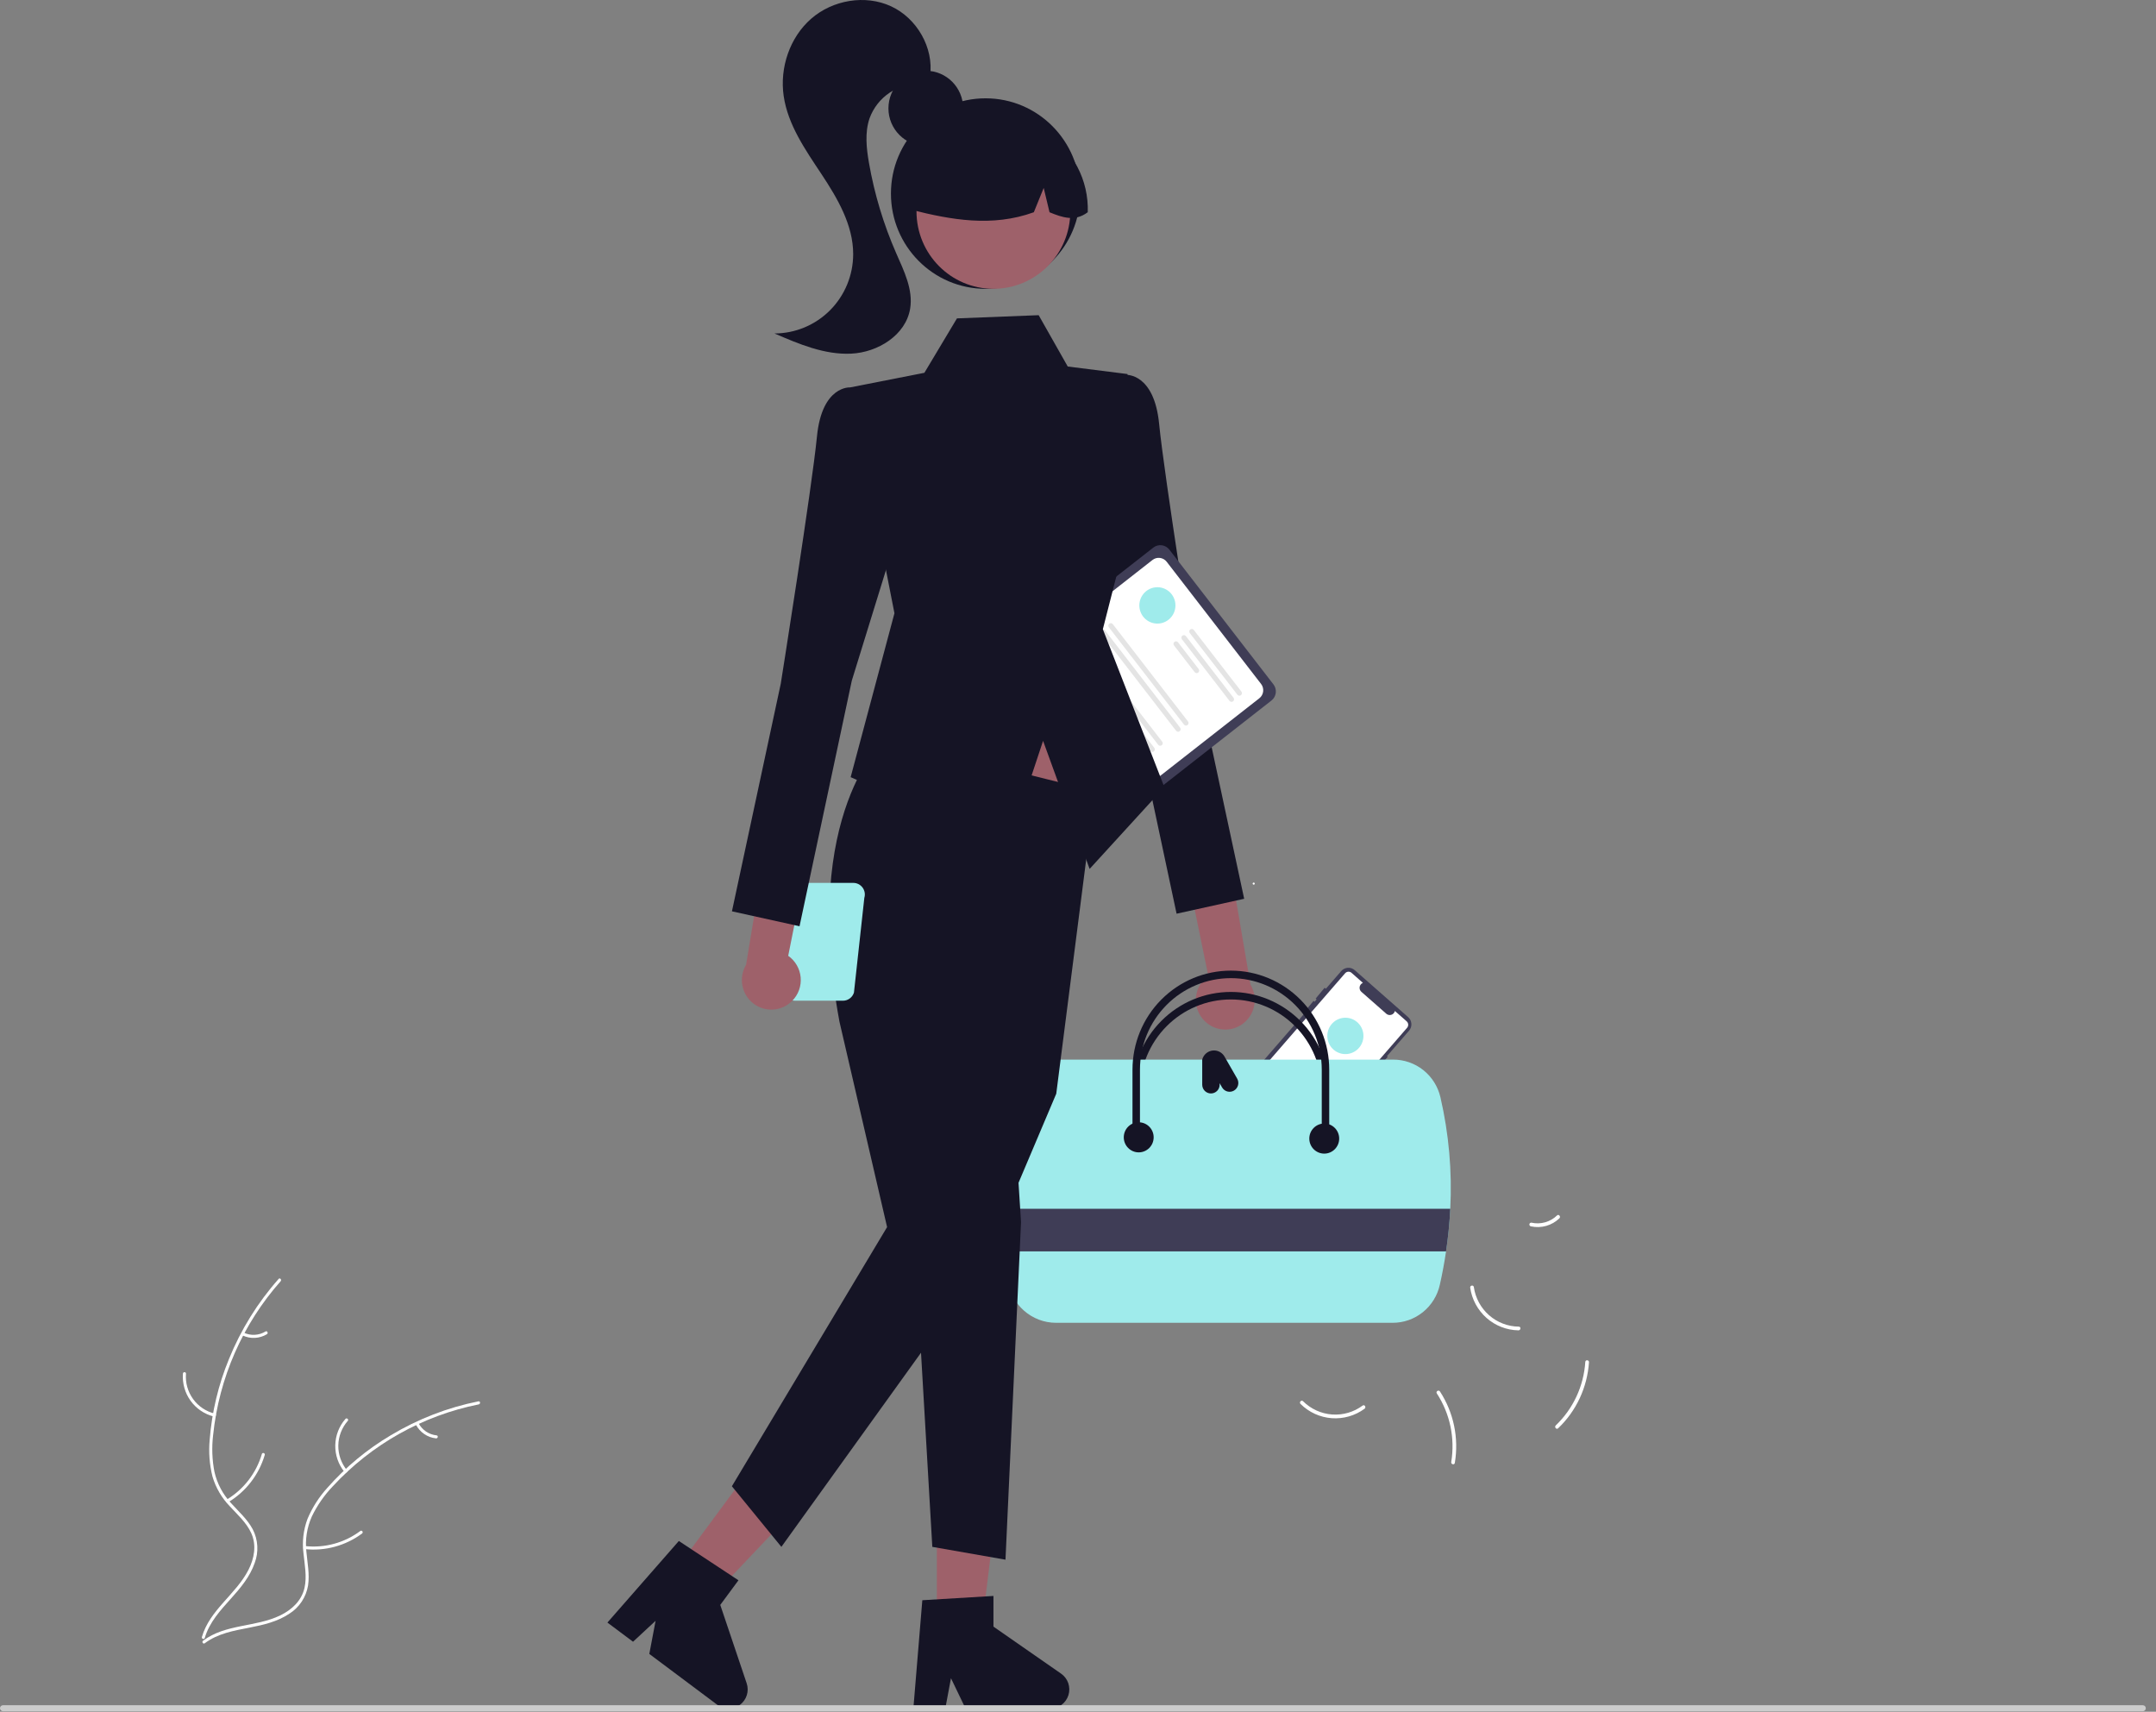 <svg width="131" height="104" viewBox="0 0 131 104" fill="none" xmlns="http://www.w3.org/2000/svg">
<rect x="0" y="0" width="131" height="104" fill="#808080" stroke="none"/>
<g clip-path="url(#clip0_47_260)">
<path d="M79.105 70.118L83.471 65.089L83.517 65.129L84.32 64.204L84.274 64.164L85.615 62.62C85.665 62.562 85.703 62.495 85.728 62.423C85.752 62.35 85.762 62.273 85.757 62.197C85.751 62.121 85.731 62.046 85.698 61.977C85.664 61.909 85.617 61.847 85.56 61.797L82.313 58.941C82.255 58.891 82.189 58.852 82.117 58.828C82.045 58.803 81.969 58.793 81.892 58.798C81.817 58.804 81.742 58.824 81.674 58.858C81.606 58.892 81.545 58.939 81.495 58.997L80.56 60.073L80.486 60.011L79.939 60.671L79.999 60.72L79.875 60.863L79.812 60.81L79.264 61.47L79.313 61.51L74.985 66.495C74.935 66.553 74.896 66.62 74.872 66.692C74.847 66.765 74.838 66.841 74.843 66.918C74.848 66.994 74.868 67.069 74.902 67.138C74.936 67.206 74.983 67.268 75.04 67.318L78.287 70.174C78.403 70.275 78.554 70.327 78.707 70.316C78.86 70.306 79.003 70.235 79.105 70.118Z" fill="#3F3D56"/>
<path d="M75.116 67.029C75.088 66.979 75.077 66.921 75.083 66.864C75.089 66.807 75.112 66.753 75.15 66.71L81.729 59.132C81.777 59.077 81.846 59.042 81.919 59.037C81.993 59.032 82.065 59.057 82.121 59.106L82.811 59.714L82.784 59.727C82.737 59.751 82.697 59.786 82.667 59.829C82.636 59.872 82.617 59.922 82.611 59.974C82.604 60.027 82.61 60.08 82.629 60.129C82.647 60.179 82.678 60.223 82.717 60.258L84.251 61.606C84.292 61.636 84.339 61.657 84.389 61.665C84.44 61.673 84.491 61.67 84.54 61.654C84.587 61.639 84.631 61.613 84.667 61.578C84.703 61.543 84.73 61.5 84.746 61.452L84.755 61.423L85.469 62.051C85.524 62.1 85.558 62.169 85.563 62.242C85.568 62.316 85.544 62.389 85.495 62.445L79.219 69.675C79.09 69.823 78.908 69.913 78.713 69.926C78.518 69.94 78.326 69.874 78.179 69.745L75.176 67.104C75.152 67.083 75.132 67.058 75.116 67.029Z" fill="white"/>
<path d="M81.747 64.042C82.353 64.042 82.844 63.547 82.844 62.937C82.844 62.327 82.353 61.833 81.747 61.833C81.141 61.833 80.649 62.327 80.649 62.937C80.649 63.547 81.141 64.042 81.747 64.042Z" fill="#9FEBEB"/>
<path d="M80.917 67.176L77.876 64.501C77.866 64.493 77.858 64.483 77.853 64.472C77.847 64.46 77.844 64.448 77.843 64.435C77.842 64.422 77.844 64.41 77.848 64.398C77.852 64.386 77.858 64.374 77.867 64.365C77.875 64.355 77.885 64.348 77.896 64.342C77.907 64.336 77.92 64.333 77.932 64.332C77.945 64.331 77.958 64.333 77.97 64.337C77.982 64.341 77.993 64.348 78.002 64.356L81.043 67.031C81.053 67.039 81.061 67.049 81.066 67.061C81.072 67.072 81.075 67.084 81.076 67.097C81.077 67.11 81.075 67.122 81.071 67.135C81.067 67.147 81.061 67.158 81.052 67.167C81.044 67.177 81.034 67.185 81.023 67.19C81.011 67.196 80.999 67.199 80.987 67.2C80.974 67.201 80.961 67.199 80.949 67.195C80.937 67.191 80.926 67.185 80.917 67.176Z" fill="white"/>
<path d="M79.612 66.607L78.611 65.727C78.592 65.71 78.58 65.687 78.579 65.661C78.577 65.635 78.585 65.61 78.602 65.591C78.619 65.572 78.642 65.56 78.668 65.558C78.693 65.556 78.718 65.565 78.737 65.582L79.738 66.462C79.757 66.478 79.769 66.502 79.77 66.528C79.772 66.553 79.764 66.579 79.747 66.598C79.73 66.617 79.707 66.629 79.681 66.631C79.656 66.633 79.631 66.624 79.612 66.607Z" fill="white"/>
<path d="M79.033 67.273L78.033 66.394C78.023 66.385 78.016 66.375 78.01 66.364C78.004 66.352 78.001 66.34 78 66.327C77.999 66.315 78.001 66.302 78.005 66.29C78.009 66.278 78.015 66.267 78.024 66.257C78.032 66.248 78.042 66.24 78.053 66.234C78.065 66.229 78.077 66.225 78.09 66.224C78.102 66.224 78.115 66.225 78.127 66.229C78.139 66.233 78.15 66.24 78.159 66.248L79.159 67.128C79.179 67.145 79.19 67.169 79.192 67.194C79.194 67.22 79.185 67.245 79.169 67.264C79.152 67.284 79.128 67.295 79.103 67.297C79.077 67.299 79.052 67.29 79.033 67.273Z" fill="white"/>
<path d="M78.737 67.615L77.737 66.735C77.727 66.727 77.719 66.716 77.714 66.705C77.708 66.694 77.705 66.681 77.704 66.668C77.703 66.656 77.705 66.643 77.709 66.631C77.713 66.619 77.719 66.608 77.727 66.598C77.736 66.589 77.746 66.581 77.757 66.575C77.768 66.57 77.781 66.566 77.793 66.566C77.806 66.565 77.819 66.566 77.831 66.57C77.842 66.575 77.853 66.581 77.863 66.589L78.863 67.469C78.873 67.477 78.88 67.488 78.886 67.499C78.892 67.51 78.895 67.523 78.896 67.535C78.897 67.548 78.895 67.561 78.891 67.573C78.887 67.585 78.881 67.596 78.872 67.605C78.864 67.615 78.854 67.623 78.843 67.628C78.831 67.634 78.819 67.637 78.807 67.638C78.794 67.639 78.781 67.638 78.769 67.633C78.757 67.629 78.746 67.623 78.737 67.615Z" fill="white"/>
<path d="M79.887 67.429L77.765 65.562C77.755 65.554 77.748 65.544 77.742 65.532C77.736 65.521 77.733 65.509 77.732 65.496C77.731 65.483 77.733 65.471 77.737 65.459C77.741 65.447 77.747 65.436 77.756 65.426C77.764 65.416 77.774 65.409 77.785 65.403C77.797 65.397 77.809 65.394 77.822 65.393C77.834 65.392 77.847 65.394 77.859 65.398C77.871 65.402 77.882 65.409 77.891 65.417L80.014 67.284C80.023 67.292 80.031 67.302 80.037 67.313C80.042 67.325 80.045 67.337 80.046 67.35C80.047 67.362 80.045 67.375 80.041 67.387C80.037 67.399 80.031 67.41 80.023 67.42C80.014 67.429 80.004 67.437 79.993 67.443C79.982 67.448 79.969 67.452 79.957 67.453C79.944 67.454 79.932 67.452 79.92 67.448C79.908 67.444 79.897 67.437 79.887 67.429Z" fill="white"/>
<path d="M77.772 67.998L77.409 67.678C77.392 67.664 77.379 67.647 77.37 67.628C77.36 67.608 77.355 67.587 77.353 67.566C77.352 67.544 77.355 67.523 77.361 67.502C77.368 67.482 77.379 67.463 77.393 67.447C77.407 67.43 77.424 67.417 77.444 67.407C77.463 67.398 77.484 67.392 77.505 67.391C77.526 67.389 77.548 67.392 77.568 67.399C77.588 67.406 77.607 67.417 77.623 67.431L77.987 67.751C78.019 67.779 78.039 67.82 78.042 67.863C78.045 67.907 78.031 67.95 78.002 67.982C77.974 68.015 77.933 68.035 77.89 68.038C77.847 68.041 77.804 68.027 77.772 67.998Z" fill="white"/>
<path d="M73.184 62.021C73 61.837 72.858 61.614 72.769 61.368C72.679 61.123 72.644 60.86 72.667 60.6C72.689 60.339 72.768 60.087 72.897 59.86C73.027 59.634 73.205 59.438 73.417 59.288L70.516 45.157L73.646 46.151L75.98 59.822C76.207 60.198 76.289 60.645 76.21 61.078C76.131 61.511 75.897 61.9 75.553 62.171C75.208 62.443 74.776 62.577 74.34 62.549C73.903 62.522 73.492 62.334 73.184 62.021Z" fill="#9E616A"/>
<path d="M66.478 24.248L68.417 22.775C68.417 22.775 70.128 22.653 70.43 25.758C70.733 28.862 72.63 40.776 72.63 40.776L75.597 54.606L71.49 55.513L68.312 40.589L65.132 30.292L66.478 24.248Z" fill="#151425"/>
<path d="M66.983 49.716L60.656 41.525C60.543 41.379 60.493 41.194 60.516 41.011C60.538 40.827 60.633 40.66 60.777 40.547L70.077 33.269C70.222 33.155 70.406 33.105 70.589 33.128C70.771 33.151 70.936 33.245 71.049 33.391L77.377 41.582C77.49 41.728 77.54 41.913 77.517 42.096C77.494 42.28 77.4 42.447 77.255 42.56L67.955 49.838C67.81 49.952 67.626 50.002 67.444 49.979C67.262 49.956 67.096 49.862 66.983 49.716Z" fill="#3F3D56"/>
<path d="M67.144 48.977L61.407 41.551C61.307 41.422 61.263 41.257 61.283 41.094C61.303 40.932 61.387 40.783 61.515 40.683L70.026 34.022C70.155 33.921 70.318 33.876 70.48 33.897C70.642 33.917 70.789 34.001 70.889 34.131L76.626 41.556C76.726 41.685 76.77 41.85 76.75 42.013C76.73 42.175 76.646 42.324 76.518 42.424L68.007 49.085C67.878 49.186 67.715 49.231 67.553 49.21C67.391 49.19 67.244 49.106 67.144 48.977Z" fill="white"/>
<path d="M75.186 42.208L72.292 38.463C72.28 38.447 72.271 38.428 72.266 38.409C72.26 38.389 72.259 38.368 72.261 38.348C72.264 38.328 72.27 38.309 72.28 38.291C72.29 38.273 72.303 38.258 72.319 38.245C72.335 38.233 72.354 38.224 72.373 38.218C72.392 38.213 72.413 38.212 72.433 38.214C72.453 38.217 72.472 38.223 72.49 38.233C72.507 38.243 72.523 38.257 72.535 38.273L75.429 42.018C75.441 42.035 75.451 42.053 75.456 42.072C75.461 42.092 75.463 42.112 75.46 42.133C75.458 42.153 75.451 42.172 75.442 42.19C75.431 42.208 75.418 42.223 75.402 42.236C75.386 42.248 75.368 42.258 75.349 42.263C75.329 42.268 75.309 42.27 75.288 42.267C75.269 42.265 75.249 42.258 75.231 42.248C75.214 42.238 75.199 42.224 75.186 42.208Z" fill="#E4E4E4"/>
<path d="M74.707 42.584L71.813 38.838C71.8 38.822 71.791 38.804 71.786 38.784C71.78 38.764 71.779 38.744 71.781 38.724C71.784 38.703 71.79 38.684 71.8 38.666C71.81 38.648 71.824 38.633 71.84 38.62C71.856 38.608 71.874 38.599 71.893 38.593C71.913 38.588 71.933 38.587 71.953 38.589C71.973 38.592 71.993 38.598 72.01 38.608C72.028 38.618 72.043 38.632 72.056 38.648L74.949 42.394C74.974 42.426 74.985 42.467 74.98 42.508C74.975 42.548 74.954 42.586 74.922 42.611C74.89 42.636 74.849 42.647 74.809 42.642C74.769 42.637 74.732 42.616 74.707 42.584Z" fill="#E4E4E4"/>
<path d="M72.588 40.837L71.333 39.213C71.321 39.197 71.311 39.179 71.306 39.159C71.301 39.14 71.299 39.119 71.302 39.099C71.304 39.079 71.311 39.059 71.321 39.042C71.331 39.024 71.344 39.008 71.36 38.996C71.376 38.983 71.394 38.974 71.414 38.969C71.433 38.963 71.454 38.962 71.474 38.965C71.494 38.967 71.513 38.974 71.531 38.984C71.548 38.994 71.564 39.007 71.576 39.023L72.83 40.647C72.855 40.679 72.867 40.721 72.861 40.761C72.856 40.802 72.835 40.839 72.803 40.864C72.771 40.889 72.73 40.901 72.69 40.895C72.649 40.89 72.613 40.869 72.588 40.837Z" fill="#E4E4E4"/>
<path d="M71.941 44.023L67.373 38.11C67.36 38.094 67.351 38.075 67.345 38.056C67.34 38.036 67.338 38.016 67.341 37.996C67.344 37.975 67.35 37.956 67.36 37.938C67.37 37.92 67.383 37.905 67.399 37.892C67.415 37.88 67.433 37.871 67.453 37.865C67.472 37.86 67.493 37.858 67.513 37.861C67.533 37.864 67.552 37.87 67.57 37.88C67.587 37.89 67.603 37.904 67.615 37.92L72.184 43.833C72.196 43.849 72.205 43.868 72.211 43.887C72.216 43.907 72.218 43.928 72.215 43.948C72.213 43.968 72.206 43.987 72.196 44.005C72.186 44.023 72.173 44.038 72.157 44.051C72.141 44.063 72.123 44.072 72.103 44.078C72.084 44.083 72.063 44.085 72.043 44.082C72.023 44.08 72.004 44.073 71.986 44.063C71.969 44.053 71.953 44.039 71.941 44.023Z" fill="#E4E4E4"/>
<path d="M71.461 44.399L66.893 38.485C66.868 38.453 66.857 38.412 66.862 38.371C66.867 38.33 66.888 38.293 66.92 38.268C66.952 38.243 66.993 38.232 67.033 38.237C67.074 38.242 67.111 38.263 67.136 38.295L71.704 44.209C71.716 44.225 71.726 44.243 71.731 44.263C71.736 44.282 71.738 44.303 71.735 44.323C71.733 44.343 71.726 44.363 71.716 44.38C71.706 44.398 71.693 44.413 71.677 44.426C71.661 44.438 71.643 44.448 71.623 44.453C71.604 44.458 71.584 44.46 71.564 44.457C71.544 44.455 71.524 44.448 71.507 44.438C71.489 44.428 71.474 44.415 71.461 44.399Z" fill="#E4E4E4"/>
<path d="M70.373 45.251L65.804 39.337C65.792 39.321 65.782 39.303 65.777 39.283C65.772 39.264 65.77 39.243 65.773 39.223C65.775 39.203 65.782 39.183 65.791 39.166C65.802 39.148 65.815 39.132 65.831 39.12C65.847 39.107 65.865 39.098 65.885 39.093C65.904 39.087 65.924 39.086 65.945 39.088C65.965 39.091 65.984 39.097 66.001 39.108C66.019 39.118 66.034 39.131 66.047 39.147L70.615 45.061C70.628 45.077 70.637 45.095 70.642 45.115C70.647 45.134 70.649 45.155 70.647 45.175C70.644 45.195 70.638 45.215 70.627 45.232C70.618 45.25 70.604 45.266 70.588 45.278C70.572 45.29 70.554 45.3 70.535 45.305C70.515 45.31 70.495 45.312 70.475 45.309C70.455 45.307 70.435 45.3 70.418 45.29C70.4 45.28 70.385 45.267 70.373 45.251Z" fill="#E4E4E4"/>
<path d="M69.893 45.626L65.325 39.713C65.3 39.68 65.288 39.639 65.293 39.598C65.299 39.558 65.319 39.521 65.352 39.495C65.384 39.47 65.425 39.459 65.465 39.464C65.505 39.469 65.542 39.49 65.567 39.523L70.136 45.436C70.161 45.468 70.172 45.51 70.167 45.55C70.162 45.591 70.141 45.628 70.109 45.653C70.076 45.678 70.036 45.69 69.995 45.685C69.955 45.679 69.918 45.658 69.893 45.626Z" fill="#E4E4E4"/>
<path d="M68.804 46.478L64.236 40.565C64.223 40.549 64.214 40.53 64.209 40.511C64.204 40.491 64.202 40.471 64.205 40.45C64.207 40.43 64.213 40.411 64.224 40.393C64.234 40.375 64.247 40.36 64.263 40.347C64.279 40.335 64.297 40.326 64.316 40.32C64.336 40.315 64.356 40.313 64.376 40.316C64.396 40.319 64.416 40.325 64.433 40.335C64.451 40.345 64.466 40.359 64.478 40.375L69.047 46.288C69.059 46.304 69.069 46.322 69.074 46.342C69.079 46.362 69.081 46.382 69.078 46.402C69.076 46.422 69.069 46.442 69.059 46.46C69.049 46.477 69.036 46.493 69.02 46.505C69.004 46.518 68.986 46.527 68.966 46.532C68.947 46.538 68.927 46.539 68.906 46.537C68.886 46.534 68.867 46.528 68.85 46.518C68.832 46.508 68.817 46.494 68.804 46.478Z" fill="#E4E4E4"/>
<path d="M68.325 46.853L63.756 40.94C63.744 40.924 63.735 40.906 63.729 40.886C63.724 40.866 63.723 40.846 63.725 40.826C63.728 40.806 63.734 40.786 63.744 40.768C63.754 40.751 63.767 40.735 63.783 40.723C63.799 40.71 63.817 40.701 63.837 40.696C63.856 40.69 63.877 40.689 63.897 40.691C63.917 40.694 63.936 40.7 63.954 40.71C63.971 40.721 63.987 40.734 63.999 40.75L68.567 46.663C68.592 46.696 68.603 46.737 68.598 46.778C68.593 46.818 68.572 46.855 68.54 46.88C68.508 46.906 68.467 46.917 68.427 46.912C68.386 46.907 68.35 46.886 68.325 46.853Z" fill="#E4E4E4"/>
<path d="M76.176 53.748C76.211 53.748 76.24 53.72 76.24 53.685C76.24 53.65 76.211 53.621 76.176 53.621C76.141 53.621 76.112 53.65 76.112 53.685C76.112 53.72 76.141 53.748 76.176 53.748Z" fill="white"/>
<path d="M80.765 70.393H80.311V66.281C80.311 64.807 79.729 63.393 78.693 62.351C77.657 61.308 76.253 60.723 74.788 60.723C73.323 60.723 71.918 61.308 70.883 62.351C69.847 63.393 69.265 64.807 69.265 66.281V70.393H68.811V66.281C68.811 64.686 69.441 63.156 70.562 62.028C71.683 60.9 73.203 60.266 74.788 60.266C76.373 60.266 77.893 60.9 79.014 62.028C80.135 63.156 80.765 64.686 80.765 66.281V70.393Z" fill="#151425"/>
<path d="M87.521 66.665C87.37 66.013 87.004 65.431 86.482 65.015C85.96 64.6 85.313 64.375 84.647 64.378H64.066C63.361 64.38 62.679 64.635 62.144 65.098C61.609 65.56 61.255 66.2 61.147 66.901C60.838 69.066 60.736 71.255 60.843 73.439C60.878 74.28 60.94 75.143 61.029 76.028C61.087 76.607 61.155 77.196 61.235 77.795C61.332 78.507 61.682 79.159 62.22 79.632C62.758 80.105 63.447 80.367 64.161 80.368H84.608C85.279 80.372 85.931 80.143 86.455 79.721C86.979 79.299 87.343 78.709 87.487 78.049C87.639 77.373 87.764 76.699 87.863 76.028C87.991 75.17 88.077 74.306 88.12 73.439C88.236 71.164 88.035 68.884 87.521 66.665Z" fill="#9FEBEB"/>
<path d="M80.765 69.099H80.311V64.987C80.311 63.513 79.729 62.099 78.693 61.056C77.657 60.014 76.253 59.428 74.788 59.428C73.323 59.428 71.918 60.014 70.883 61.056C69.847 62.099 69.265 63.513 69.265 64.987V69.099H68.811V64.987C68.811 63.391 69.441 61.861 70.562 60.733C71.683 59.605 73.203 58.971 74.788 58.971C76.373 58.971 77.893 59.605 79.014 60.733C80.135 61.861 80.765 63.391 80.765 64.987V69.099Z" fill="#151425"/>
<path d="M75.171 65.532L74.414 64.213C74.344 64.081 74.236 63.974 74.104 63.905C73.972 63.836 73.823 63.808 73.675 63.826C73.528 63.844 73.389 63.906 73.277 64.004C73.165 64.103 73.085 64.233 73.048 64.378V65.901C73.048 66.042 73.103 66.178 73.203 66.278C73.302 66.377 73.437 66.434 73.577 66.434C73.718 66.434 73.852 66.377 73.952 66.278C74.051 66.178 74.107 66.042 74.107 65.901V65.809L74.253 66.065C74.324 66.188 74.439 66.277 74.575 66.314C74.711 66.35 74.855 66.331 74.977 66.26C75.099 66.189 75.187 66.073 75.224 65.937C75.26 65.8 75.241 65.654 75.171 65.532Z" fill="#151425"/>
<path d="M69.189 70.013C69.691 70.013 70.097 69.603 70.097 69.099C70.097 68.594 69.691 68.185 69.189 68.185C68.688 68.185 68.281 68.594 68.281 69.099C68.281 69.603 68.688 70.013 69.189 70.013Z" fill="#151425"/>
<path d="M80.462 70.089C80.963 70.089 81.37 69.68 81.37 69.175C81.37 68.67 80.963 68.261 80.462 68.261C79.961 68.261 79.554 68.67 79.554 69.175C79.554 69.68 79.961 70.089 80.462 70.089Z" fill="#151425"/>
<path d="M88.12 73.439C88.077 74.306 87.991 75.17 87.863 76.028H61.029C60.94 75.142 60.878 74.279 60.843 73.439H88.12Z" fill="#3F3D56"/>
<path d="M17.053 77.841C14.743 80.445 13.308 83.716 12.95 87.189C12.86 87.935 12.887 88.691 13.031 89.428C13.194 90.142 13.544 90.799 14.045 91.331C14.502 91.837 15.027 92.3 15.354 92.908C15.517 93.222 15.612 93.567 15.633 93.921C15.654 94.274 15.601 94.628 15.476 94.959C15.188 95.792 14.619 96.472 14.039 97.116C13.396 97.832 12.717 98.565 12.443 99.514C12.41 99.629 12.235 99.571 12.268 99.456C12.744 97.805 14.336 96.867 15.096 95.38C15.45 94.686 15.599 93.88 15.267 93.148C14.976 92.507 14.434 92.029 13.967 91.521C13.472 91.01 13.107 90.384 12.907 89.698C12.727 88.97 12.671 88.216 12.741 87.469C12.874 85.785 13.268 84.133 13.911 82.572C14.634 80.787 15.655 79.14 16.931 77.701C17.01 77.612 17.131 77.752 17.053 77.841Z" fill="white"/>
<path d="M13 86.064C12.429 85.924 11.926 85.585 11.581 85.107C11.236 84.629 11.071 84.043 11.115 83.453C11.125 83.334 11.309 83.343 11.3 83.463C11.257 84.011 11.411 84.557 11.734 85.002C12.056 85.447 12.526 85.76 13.058 85.887C13.174 85.915 13.115 86.091 13 86.064Z" fill="white"/>
<path d="M13.78 91.106C14.81 90.486 15.571 89.499 15.911 88.339C15.944 88.225 16.12 88.283 16.086 88.398C15.731 89.603 14.937 90.629 13.863 91.272C13.76 91.333 13.678 91.166 13.78 91.106Z" fill="white"/>
<path d="M14.805 80.963C15.015 81.064 15.246 81.11 15.478 81.098C15.71 81.086 15.935 81.016 16.134 80.895C16.235 80.833 16.317 80.999 16.217 81.061C15.997 81.194 15.748 81.271 15.492 81.284C15.236 81.298 14.98 81.248 14.748 81.14C14.725 81.131 14.706 81.115 14.695 81.093C14.684 81.071 14.682 81.046 14.689 81.022C14.697 80.999 14.713 80.98 14.735 80.969C14.757 80.958 14.782 80.956 14.805 80.963Z" fill="white"/>
<path d="M29.087 85.325C25.685 86.005 22.582 87.746 20.22 90.302C19.701 90.844 19.271 91.464 18.945 92.14C18.648 92.809 18.534 93.545 18.616 94.273C18.678 94.954 18.82 95.642 18.718 96.326C18.66 96.675 18.529 97.008 18.335 97.303C18.14 97.598 17.886 97.848 17.588 98.037C16.859 98.528 15.999 98.725 15.151 98.889C14.209 99.071 13.228 99.245 12.442 99.837C12.347 99.909 12.242 99.756 12.337 99.684C13.704 98.654 15.537 98.87 17.033 98.143C17.731 97.803 18.331 97.25 18.504 96.464C18.656 95.777 18.509 95.067 18.44 94.378C18.35 93.669 18.434 92.949 18.684 92.28C18.976 91.589 19.382 90.954 19.885 90.4C20.998 89.136 22.301 88.055 23.748 87.199C25.393 86.212 27.194 85.515 29.073 85.139C29.189 85.116 29.203 85.302 29.087 85.325Z" fill="white"/>
<path d="M20.932 89.434C20.56 88.977 20.361 88.402 20.372 87.811C20.382 87.22 20.601 86.652 20.989 86.208C21.068 86.118 21.21 86.238 21.131 86.327C20.769 86.74 20.565 87.269 20.556 87.819C20.548 88.37 20.735 88.905 21.084 89.329C21.16 89.421 21.008 89.526 20.932 89.434Z" fill="white"/>
<path d="M18.539 93.933C19.732 94.063 20.931 93.735 21.895 93.015C21.991 92.944 22.096 93.097 22 93.168C20.995 93.915 19.747 94.254 18.506 94.115C18.387 94.102 18.421 93.919 18.539 93.933Z" fill="white"/>
<path d="M25.425 86.456C25.532 86.663 25.689 86.84 25.881 86.971C26.073 87.102 26.295 87.183 26.526 87.207C26.644 87.218 26.61 87.401 26.493 87.389C26.238 87.362 25.993 87.273 25.781 87.128C25.568 86.984 25.394 86.79 25.273 86.562C25.26 86.541 25.255 86.516 25.259 86.493C25.263 86.469 25.277 86.447 25.296 86.433C25.316 86.419 25.341 86.413 25.365 86.418C25.389 86.422 25.411 86.436 25.425 86.456Z" fill="white"/>
<path d="M82.912 85.589C82.334 86.013 81.626 86.216 80.913 86.163C80.2 86.109 79.53 85.803 79.021 85.297C78.918 85.195 79.072 85.029 79.174 85.132C79.647 85.604 80.272 85.889 80.936 85.938C81.6 85.986 82.259 85.794 82.795 85.396C82.911 85.31 83.028 85.503 82.912 85.589Z" fill="white"/>
<path d="M88.178 88.827C88.417 87.376 88.104 85.888 87.302 84.659C87.222 84.537 87.414 84.419 87.493 84.54C88.326 85.821 88.649 87.37 88.396 88.88C88.372 89.023 88.154 88.97 88.178 88.827Z" fill="white"/>
<path d="M92.262 80.826C91.547 80.814 90.86 80.547 90.323 80.073C89.786 79.598 89.434 78.947 89.33 78.235C89.309 78.091 89.531 78.052 89.551 78.196C89.647 78.859 89.975 79.466 90.476 79.907C90.977 80.348 91.618 80.594 92.284 80.601C92.429 80.603 92.406 80.828 92.262 80.826Z" fill="white"/>
<path d="M94.53 86.602C95.589 85.588 96.229 84.211 96.324 82.743C96.333 82.598 96.557 82.62 96.547 82.765C96.446 84.292 95.777 85.725 94.673 86.777C94.567 86.877 94.425 86.702 94.53 86.602Z" fill="white"/>
<path d="M93.048 74.284C93.323 74.346 93.61 74.339 93.882 74.262C94.154 74.186 94.403 74.043 94.607 73.845C94.711 73.744 94.853 73.919 94.749 74.02C94.524 74.237 94.249 74.395 93.948 74.48C93.648 74.565 93.331 74.575 93.026 74.509C92.997 74.505 92.97 74.49 92.951 74.467C92.933 74.444 92.923 74.415 92.925 74.385C92.928 74.356 92.943 74.328 92.966 74.309C92.989 74.29 93.018 74.281 93.048 74.284Z" fill="white"/>
<path d="M56.252 8.867C57.506 8.867 58.522 7.844 58.522 6.582C58.522 5.321 57.506 4.298 56.252 4.298C54.999 4.298 53.982 5.321 53.982 6.582C53.982 7.844 54.999 8.867 56.252 8.867Z" fill="#151425"/>
<path d="M59.884 17.547C63.059 17.547 65.633 14.957 65.633 11.76C65.633 8.564 63.059 5.973 59.884 5.973C56.708 5.973 54.134 8.564 54.134 11.76C54.134 14.957 56.708 17.547 59.884 17.547Z" fill="#151425"/>
<path d="M56.924 99.088H59.629L60.917 88.584H56.924V99.088Z" fill="#9E616A"/>
<path d="M56.041 97.223L60.363 96.963V98.827L64.473 101.684C64.676 101.825 64.828 102.027 64.909 102.262C64.989 102.497 64.993 102.751 64.92 102.988C64.846 103.225 64.7 103.432 64.501 103.579C64.302 103.727 64.062 103.806 63.815 103.806H58.669L57.782 101.962L57.436 103.806H55.496L56.041 97.223Z" fill="#151425"/>
<path d="M40.85 95.651L43.021 97.276L50.281 89.621L47.077 87.223L40.85 95.651Z" fill="#9E616A"/>
<path d="M41.247 93.624L44.869 96.012L43.764 97.508L45.368 102.268C45.448 102.503 45.45 102.758 45.376 102.994C45.301 103.231 45.153 103.437 44.954 103.583C44.754 103.729 44.514 103.808 44.267 103.806C44.02 103.805 43.781 103.724 43.583 103.576L39.453 100.486L39.834 98.473L38.464 99.745L36.907 98.58L41.247 93.624Z" fill="#151425"/>
<path d="M65.785 41.001H55.496V50.747H65.785V41.001Z" fill="#9E616A"/>
<path d="M53.774 44.895C53.774 44.895 48.64 49.359 51.009 62.084L53.9 74.553L44.47 90.299L47.477 93.981L59.736 76.938L64.179 66.449L66.529 48.068L53.774 44.895Z" fill="#151425"/>
<path d="M61.73 69.438L62.039 74.251L61.094 94.76L56.648 93.981L55.798 79.379L61.73 69.438Z" fill="#151425"/>
<path d="M63.11 19.149L58.145 19.344L56.167 22.65L51.653 23.537L54.347 37.258L51.686 47.217L61.249 51.429L63.378 45.01L66.206 52.792L70.747 47.822L67.01 38.229L68.943 30.661L68.508 22.725L64.877 22.268L63.11 19.149Z" fill="#151425"/>
<path d="M60.359 17.546C62.94 17.546 65.032 15.441 65.032 12.843C65.032 10.246 62.94 8.141 60.359 8.141C57.779 8.141 55.687 10.246 55.687 12.843C55.687 15.441 57.779 17.546 60.359 17.546Z" fill="#9E616A"/>
<path d="M63.532 8.05C62.714 7.547 61.776 7.275 60.817 7.263C59.858 7.25 58.914 7.497 58.082 7.977C57.251 8.458 56.562 9.154 56.09 9.994C55.617 10.834 55.377 11.786 55.395 12.751C57.776 13.352 60.278 13.813 62.816 12.895L63.416 11.418L63.77 12.896C64.543 13.214 65.318 13.483 66.093 12.893C66.125 11.931 65.905 10.977 65.456 10.127C65.006 9.277 64.343 8.561 63.532 8.05Z" fill="#151425"/>
<path d="M54.139 0.381C52.569 -0.343 50.6 -0.003 49.293 1.132C47.986 2.268 47.365 4.117 47.617 5.836C47.875 7.589 48.934 9.1 49.911 10.575C50.887 12.051 51.841 13.667 51.84 15.44C51.839 16.717 51.335 17.942 50.439 18.845C49.542 19.748 48.327 20.257 47.058 20.26C48.547 20.905 50.101 21.563 51.72 21.486C53.339 21.41 55.037 20.362 55.301 18.752C55.491 17.592 54.926 16.461 54.454 15.386C53.686 13.633 53.131 11.794 52.801 9.907C52.643 9.007 52.541 8.06 52.832 7.195C53.065 6.553 53.495 6.004 54.062 5.627C54.628 5.251 55.299 5.067 55.976 5.104L56.511 4.62C56.749 2.899 55.708 1.105 54.139 0.381Z" fill="#151425"/>
<path d="M130.201 103.966H0.18C0.132 103.966 0.087 103.946 0.053 103.912C0.019 103.878 0 103.832 0 103.784C0 103.736 0.019 103.69 0.053 103.656C0.087 103.622 0.132 103.603 0.18 103.603H130.201C130.249 103.603 130.295 103.622 130.328 103.656C130.362 103.69 130.381 103.736 130.381 103.784C130.381 103.832 130.362 103.878 130.328 103.912C130.295 103.946 130.249 103.966 130.201 103.966Z" fill="#CCCCCC"/>
<path d="M51.85 53.641H47.384C47.283 53.641 47.184 53.663 47.092 53.705C47.001 53.748 46.92 53.81 46.855 53.887C46.69 53.857 46.52 53.866 46.36 53.914C46.2 53.963 46.053 54.048 45.932 54.165C45.811 54.281 45.719 54.425 45.663 54.584C45.608 54.743 45.591 54.913 45.614 55.08C45.637 55.247 45.699 55.407 45.794 55.545C45.89 55.683 46.017 55.797 46.165 55.876C46.312 55.955 46.477 55.998 46.644 56.001C46.812 56.004 46.977 55.967 47.128 55.894L47.65 60.303C47.694 60.447 47.782 60.572 47.902 60.661C48.022 60.751 48.167 60.799 48.316 60.799H51.22C51.369 60.799 51.514 60.751 51.634 60.661C51.755 60.572 51.843 60.447 51.887 60.303L52.517 54.55C52.549 54.445 52.556 54.334 52.538 54.225C52.519 54.117 52.476 54.014 52.411 53.926C52.346 53.838 52.261 53.766 52.164 53.716C52.066 53.667 51.959 53.641 51.85 53.641ZM46.666 55.697C46.466 55.697 46.273 55.617 46.131 55.474C45.989 55.331 45.91 55.137 45.91 54.935C45.91 54.733 45.989 54.54 46.131 54.397C46.273 54.254 46.466 54.174 46.666 54.174C46.68 54.174 46.693 54.177 46.707 54.178C46.677 54.301 46.68 54.429 46.717 54.55L47.037 55.595C46.924 55.661 46.797 55.696 46.666 55.697Z" fill="#9FEBEB"/>
<path d="M48.139 60.803C48.322 60.617 48.463 60.394 48.551 60.148C48.639 59.902 48.672 59.639 48.649 59.379C48.625 59.118 48.545 58.867 48.414 58.641C48.284 58.415 48.105 58.22 47.892 58.071L50.721 43.926L47.596 44.935L45.331 58.618C45.107 58.995 45.027 59.443 45.108 59.876C45.189 60.308 45.425 60.696 45.771 60.965C46.117 61.235 46.549 61.367 46.986 61.337C47.422 61.307 47.832 61.117 48.139 60.803Z" fill="#9E616A"/>
<path d="M53.591 25.01L51.653 23.537C51.653 23.537 49.942 23.415 49.639 26.519C49.336 29.623 47.44 41.538 47.44 41.538L44.473 55.368L48.58 56.275L51.757 41.35L54.938 31.053L53.591 25.01Z" fill="#151425"/>
<path d="M70.324 37.887C70.93 37.887 71.421 37.392 71.421 36.782C71.421 36.172 70.93 35.677 70.324 35.677C69.718 35.677 69.227 36.172 69.227 36.782C69.227 37.392 69.718 37.887 70.324 37.887Z" fill="#9FEBEB"/>
</g>
<defs>
<clipPath id="clip0_47_260">
<rect width="131" height="104" fill="white"/>
</clipPath>
</defs>
</svg>
